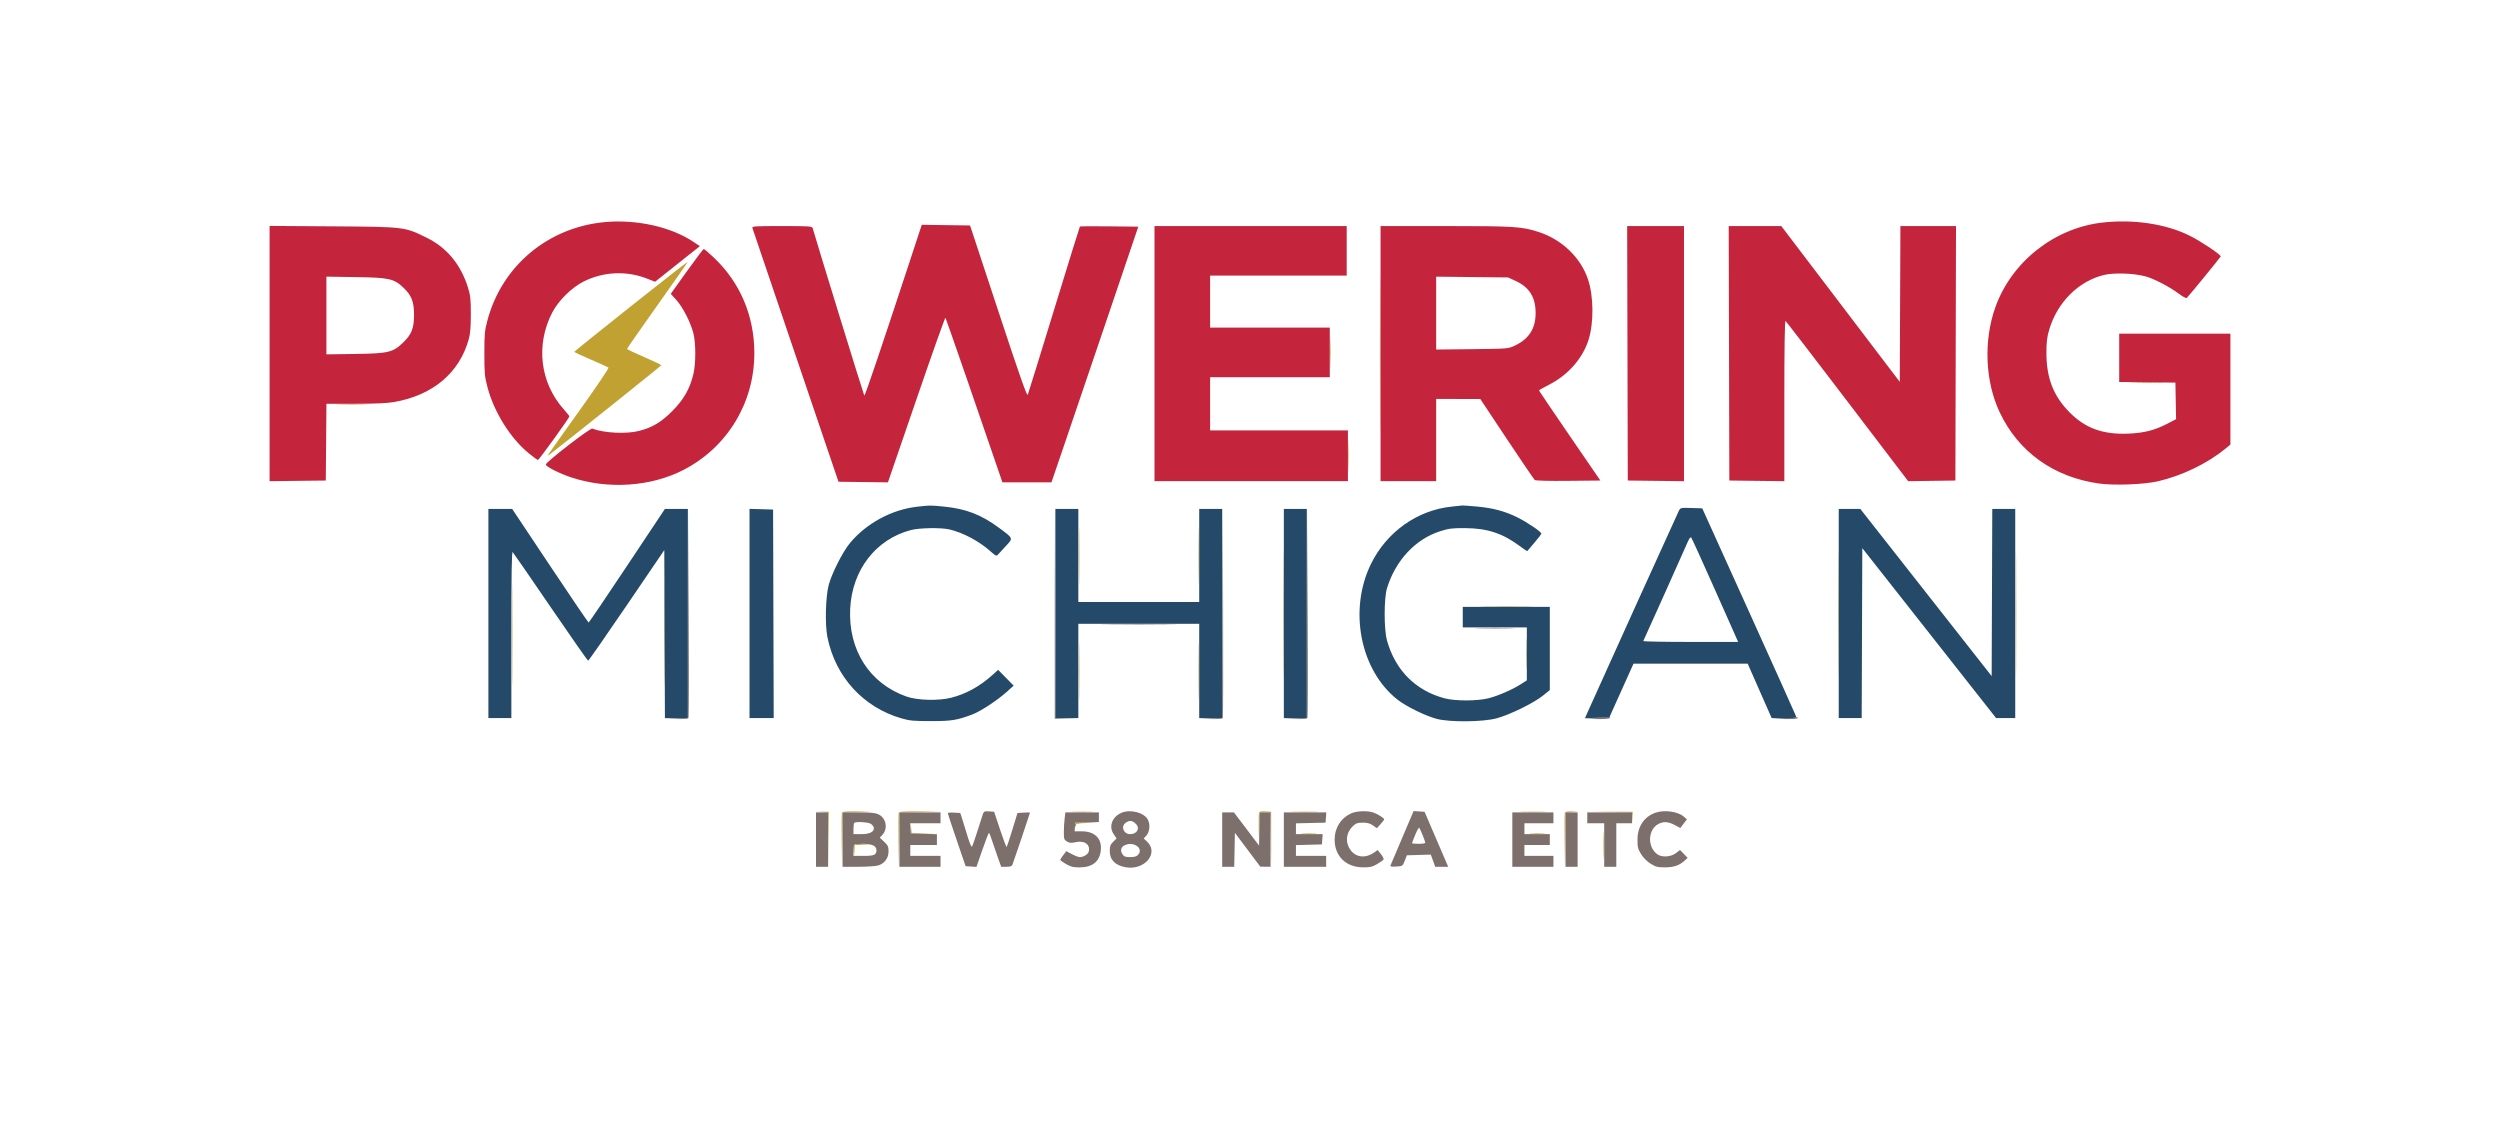 <?xml version="1.0" encoding="UTF-8"?>
<svg xmlns="http://www.w3.org/2000/svg" width="2068" height="946" viewBox="0 0 2068 946" version="1.1">
  <path d="M 1141.482 292.500 C 1141.482 350.800, 1141.602 374.797, 1141.750 345.827 C 1141.897 316.856, 1141.897 269.156, 1141.750 239.827 C 1141.603 210.497, 1141.482 234.200, 1141.482 292.500 M 521.791 253.399 C 496.101 273.805, 475.064 290.739, 475.041 291.031 C 475.019 291.323, 481.188 294.210, 488.750 297.447 C 496.313 300.684, 502.887 303.667, 503.360 304.076 C 503.833 304.485, 493.014 320.498, 479.319 339.660 C 452.114 377.724, 451.891 378.049, 454.058 376.409 C 465.443 367.796, 547 302.625, 547 302.141 C 547 301.776, 540.670 298.738, 532.934 295.391 C 525.198 292.043, 518.785 289.030, 518.684 288.695 C 518.583 288.360, 529.907 272.061, 543.849 252.476 C 557.791 232.890, 569.041 216.737, 568.849 216.582 C 568.657 216.426, 547.481 232.994, 521.791 253.399 M 1100.423 291.500 C 1100.424 303.050, 1100.570 307.638, 1100.747 301.696 C 1100.924 295.753, 1100.923 286.303, 1100.745 280.696 C 1100.567 275.088, 1100.422 279.950, 1100.423 291.500 M 1764.250 316.747 C 1770.713 316.921, 1781.287 316.921, 1787.750 316.747 C 1794.213 316.573, 1788.925 316.430, 1776 316.430 C 1763.075 316.430, 1757.787 316.573, 1764.250 316.747 M 280.250 334.746 C 286.163 334.923, 295.837 334.923, 301.750 334.746 C 307.663 334.569, 302.825 334.425, 291 334.425 C 279.175 334.425, 274.337 334.569, 280.250 334.746 M 1115.425 377 C 1115.425 388.825, 1115.569 393.663, 1115.746 387.750 C 1115.923 381.837, 1115.923 372.163, 1115.746 366.250 C 1115.569 360.337, 1115.425 365.175, 1115.425 377 M 892.454 460 C 892.454 481.175, 892.587 489.838, 892.749 479.250 C 892.911 468.663, 892.911 451.338, 892.749 440.750 C 892.587 430.163, 892.454 438.825, 892.454 460 M 991.454 460 C 991.454 481.175, 991.587 489.838, 991.749 479.250 C 991.911 468.663, 991.911 451.338, 991.749 440.750 C 991.587 430.163, 991.454 438.825, 991.454 460 M 1061.478 508 C 1061.478 555.575, 1061.600 575.038, 1061.750 551.250 C 1061.899 527.463, 1061.899 488.538, 1061.750 464.750 C 1061.600 440.963, 1061.478 460.425, 1061.478 508 M 1520.478 508 C 1520.478 555.575, 1520.600 575.038, 1520.750 551.250 C 1520.899 527.463, 1520.899 488.538, 1520.750 464.750 C 1520.600 440.963, 1520.478 460.425, 1520.478 508 M 1667.478 508 C 1667.478 555.575, 1667.600 575.038, 1667.750 551.250 C 1667.899 527.463, 1667.899 488.538, 1667.750 464.750 C 1667.600 440.963, 1667.478 460.425, 1667.478 508 M 423.473 525 C 423.473 563.225, 423.598 578.862, 423.750 559.750 C 423.902 540.637, 423.902 509.362, 423.750 490.250 C 423.598 471.137, 423.473 486.775, 423.473 525 M 549.473 525 C 549.473 563.225, 549.598 578.862, 549.750 559.750 C 549.902 540.637, 549.902 509.362, 549.750 490.250 C 549.598 471.137, 549.473 486.775, 549.473 525 M 1228.250 501.748 C 1238.013 501.912, 1253.987 501.912, 1263.750 501.748 C 1273.513 501.585, 1265.525 501.451, 1246 501.451 C 1226.475 501.451, 1218.487 501.585, 1228.250 501.748 M 892.455 555.500 C 892.455 576.950, 892.587 585.583, 892.749 574.684 C 892.911 563.785, 892.910 546.235, 892.748 535.684 C 892.587 525.133, 892.454 534.050, 892.455 555.500 M 991.455 555.500 C 991.455 576.950, 991.587 585.583, 991.749 574.684 C 991.911 563.785, 991.910 546.235, 991.748 535.684 C 991.587 525.133, 991.454 534.050, 991.455 555.500 M 1262.425 541 C 1262.425 552.825, 1262.569 557.663, 1262.746 551.750 C 1262.923 545.837, 1262.923 536.163, 1262.746 530.250 C 1262.569 524.337, 1262.425 529.175, 1262.425 541 M 680.231 671.702 L 684.963 672.108 685.260 694.555 L 685.558 717.001 685.529 694.251 L 685.500 671.500 680.500 671.398 L 675.500 671.296 680.231 671.702 M 696.448 672.274 C 696.180 672.974, 696.091 683.437, 696.250 695.524 L 696.541 717.500 696.771 694.781 L 697 672.062 709.250 671.747 L 721.500 671.432 709.219 671.216 C 700.033 671.054, 696.814 671.321, 696.448 672.274 M 743.448 672.274 C 743.180 672.974, 743.091 683.437, 743.250 695.524 L 743.541 717.500 743.771 694.774 L 744 672.047 761.250 671.748 L 778.500 671.450 761.219 671.225 C 747.978 671.053, 743.823 671.298, 743.448 672.274 M 887.750 671.743 C 891.737 671.932, 898.263 671.932, 902.250 671.743 C 906.237 671.553, 902.975 671.397, 895 671.397 C 887.025 671.397, 883.763 671.553, 887.750 671.743 M 1041.458 672.248 C 1041.172 672.995, 1041.079 679.432, 1041.251 686.553 L 1041.565 699.500 1041.783 685.750 L 1042 672 1046.481 672 L 1050.962 672 1051.260 694.501 L 1051.558 717.001 1051.529 694.251 L 1051.500 671.500 1046.740 671.195 C 1043.428 670.982, 1041.821 671.303, 1041.458 672.248 M 1070.199 671.744 C 1074.984 671.927, 1083.084 671.928, 1088.199 671.746 C 1093.315 671.564, 1089.400 671.414, 1079.500 671.413 C 1069.600 671.412, 1065.415 671.561, 1070.199 671.744 M 1259.250 671.745 C 1264.063 671.928, 1271.938 671.928, 1276.750 671.745 C 1281.563 671.561, 1277.625 671.411, 1268 671.411 C 1258.375 671.411, 1254.438 671.561, 1259.250 671.745 M 1294.448 672.274 C 1294.180 672.974, 1294.091 683.437, 1294.250 695.524 L 1294.541 717.500 1294.771 694.802 L 1295 672.105 1300.250 671.737 L 1305.500 671.370 1300.219 671.185 C 1296.719 671.062, 1294.772 671.430, 1294.448 672.274 M 1331.696 671.739 L 1349.892 672.044 1350.288 676.528 L 1350.684 681.013 1350.592 676.256 L 1350.500 671.500 1332 671.467 L 1313.500 671.434 1331.696 671.739 M 889.345 681.543 C 889.019 682.392, 889.034 683.367, 889.376 683.710 C 889.719 684.053, 890 683.600, 890 682.703 C 890 681.329, 891.537 681.021, 899.750 680.746 L 909.500 680.419 899.719 680.209 C 891.693 680.038, 889.831 680.277, 889.345 681.543 M 753.402 685.243 L 753.500 689.500 764.500 689.556 L 775.500 689.612 764.806 689.273 L 754.112 688.933 753.708 684.959 L 753.304 680.985 753.402 685.243 M 1326.415 699 C 1326.415 709.175, 1326.564 713.337, 1326.745 708.250 C 1326.927 703.163, 1326.927 694.837, 1326.745 689.750 C 1326.564 684.663, 1326.415 688.825, 1326.415 699 M 1077.287 689.740 C 1080.469 689.939, 1085.419 689.937, 1088.287 689.736 C 1091.154 689.535, 1088.550 689.372, 1082.500 689.374 C 1076.450 689.376, 1074.104 689.541, 1077.287 689.740 M 1266.287 689.740 C 1269.469 689.939, 1274.419 689.937, 1277.287 689.736 C 1280.154 689.535, 1277.550 689.372, 1271.500 689.374 C 1265.450 689.376, 1263.104 689.541, 1266.287 689.740 M 706.402 699.395 C 706.108 700.162, 706.046 702.524, 706.265 704.645 C 706.647 708.341, 706.671 708.306, 706.832 703.794 L 707 699.088 714.250 698.743 L 721.500 698.397 714.219 698.199 C 708.773 698.050, 706.802 698.352, 706.402 699.395" stroke="none" fill="#c1a132" fill-rule="evenodd"></path>
  <path d="M 569.244 507.214 L 569 593.928 559.250 594.254 L 549.500 594.581 559.281 594.791 C 566.346 594.942, 569.195 594.653, 569.540 593.750 C 569.802 593.063, 569.898 553.800, 569.753 506.500 L 569.489 420.500 569.244 507.214 M 872.492 507.500 L 872.500 594.500 882.252 594.557 L 892.005 594.615 882.508 594.271 L 873.011 593.928 872.747 507.214 L 872.483 420.500 872.492 507.500 M 1011.244 507.214 L 1011 593.928 1001.250 594.254 L 991.500 594.581 1001.281 594.791 C 1008.346 594.942, 1011.195 594.653, 1011.540 593.750 C 1011.802 593.063, 1011.898 553.800, 1011.753 506.500 L 1011.489 420.500 1011.244 507.214 M 1081.244 507.214 L 1081 593.928 1071.250 594.254 L 1061.500 594.581 1071.281 594.791 C 1078.346 594.942, 1081.195 594.653, 1081.540 593.750 C 1081.802 593.063, 1081.898 553.800, 1081.753 506.500 L 1081.489 420.500 1081.244 507.214 M 916.750 516.749 C 930.638 516.906, 953.363 516.906, 967.250 516.749 C 981.138 516.592, 969.775 516.464, 942 516.464 C 914.225 516.464, 902.863 516.592, 916.750 516.749 M 1223.310 519.748 C 1230.905 519.918, 1243.055 519.918, 1250.310 519.747 C 1257.564 519.576, 1251.350 519.437, 1236.500 519.438 C 1221.650 519.438, 1215.714 519.578, 1223.310 519.748 M 1321 594 L 1310.500 594.609 1320.691 594.804 C 1326.628 594.918, 1331.140 594.583, 1331.500 594 C 1331.840 593.450, 1331.979 593.088, 1331.809 593.196 C 1331.639 593.303, 1326.775 593.665, 1321 594 M 1476 594 L 1465.500 594.609 1476.250 594.804 C 1482.880 594.925, 1487 594.617, 1487 594 C 1487 593.450, 1486.888 593.088, 1486.750 593.196 C 1486.612 593.303, 1481.775 593.665, 1476 594 M 813.076 673.300 C 812.571 674.629, 810.500 681.068, 808.475 687.608 C 806.449 694.149, 804.431 699.886, 803.989 700.357 C 803.548 700.828, 801.995 697.228, 800.538 692.357 C 799.082 687.486, 797.092 681.025, 796.117 678 L 794.343 672.500 789.171 672.198 C 786.327 672.031, 784.010 672.256, 784.023 672.698 C 784.036 673.139, 787.355 683.175, 791.400 695 L 798.753 716.500 803.235 716.799 L 807.717 717.098 812.589 703.049 C 815.269 695.322, 817.725 689, 818.048 689 C 818.371 689, 819.446 691.587, 820.437 694.750 C 821.428 697.913, 823.578 704.212, 825.214 708.750 L 828.189 717 832.488 717 C 835.641 717, 836.978 716.534, 837.505 715.250 C 838.376 713.130, 852 672.690, 852 672.225 C 852 672.044, 849.674 672.031, 846.831 672.198 L 841.663 672.500 837.426 686.322 C 835.096 693.924, 832.969 700.364, 832.699 700.634 C 832.429 700.904, 829.989 694.459, 827.276 686.313 L 822.345 671.500 818.169 671.192 C 814.536 670.925, 813.875 671.198, 813.076 673.300 M 927.500 672.412 C 919.817 675.826, 916.981 683.801, 921.233 690.032 L 923.644 693.564 920.822 696.345 C 918.504 698.629, 918 699.983, 918 703.928 C 918 711.285, 922.424 715.815, 931.154 717.394 C 946.725 720.210, 958.906 705.688, 948.897 696.241 L 946.061 693.564 948.112 691.380 C 950.972 688.336, 951.639 682.137, 949.544 678.084 C 946.452 672.106, 934.885 669.130, 927.500 672.412 M 1117.500 672.900 C 1109.062 676.815, 1104 684.914, 1104 694.500 C 1104 708.219, 1113.403 717.410, 1127.500 717.470 C 1133.375 717.495, 1135.255 717.056, 1139.198 714.738 C 1141.782 713.219, 1144.168 711.537, 1144.500 711 C 1144.832 710.463, 1143.868 708.474, 1142.358 706.582 L 1139.612 703.140 1136.802 705.141 C 1129.878 710.071, 1121.950 709.423, 1117.479 703.562 C 1112.591 697.153, 1113.241 689.017, 1119.089 683.415 C 1121.650 680.961, 1122.951 680.500, 1127.316 680.500 C 1131.123 680.500, 1133.356 681.110, 1135.721 682.798 L 1138.943 685.096 1141.942 681.798 C 1143.592 679.984, 1144.955 678.193, 1144.971 677.818 C 1145.017 676.735, 1139.817 673.414, 1136.101 672.153 C 1130.980 670.416, 1122.084 670.773, 1117.500 672.900 M 1160.057 692.702 C 1154.955 704.691, 1150.546 715.088, 1150.261 715.807 C 1149.865 716.804, 1150.987 717.041, 1154.997 716.807 C 1160.211 716.502, 1160.264 716.466, 1162.003 712 L 1163.755 707.500 1173.668 707.217 L 1183.581 706.935 1185.391 711.967 L 1187.201 717 1192.572 717 L 1197.943 717 1195.472 711.250 C 1194.114 708.087, 1189.717 697.850, 1185.701 688.500 L 1178.401 671.500 1173.868 671.202 L 1169.335 670.904 1160.057 692.702 M 1369.239 672.335 C 1359.874 675.731, 1354.575 683.744, 1354.530 694.578 C 1354.504 700.741, 1354.892 702.290, 1357.526 706.552 C 1359.402 709.586, 1362.414 712.598, 1365.448 714.474 C 1369.708 717.107, 1371.262 717.497, 1377.422 717.474 C 1384.778 717.446, 1389.176 715.891, 1393.764 711.695 L 1396.028 709.625 1392.873 706.369 L 1389.718 703.114 1386.262 705.749 C 1382.142 708.892, 1374.799 709.374, 1371.050 706.747 C 1362.518 700.771, 1363.015 686.146, 1371.906 681.549 C 1376.140 679.359, 1379.989 679.621, 1385.330 682.461 L 1389.958 684.921 1392.690 681.340 L 1395.421 677.759 1392.709 675.426 C 1387.785 671.191, 1376.494 669.704, 1369.239 672.335 M 675 694.500 L 675 717 680 717 L 685 717 685 694.500 L 685 672 680 672 L 675 672 675 694.500 M 697 694.500 L 697 717 709.750 716.994 C 716.763 716.991, 724.159 716.528, 726.186 715.965 C 731.575 714.468, 735 709.932, 735 704.291 C 735 700.351, 734.511 699.275, 731.374 696.317 L 727.748 692.897 729.859 690.650 C 734.707 685.490, 733.081 676.690, 726.722 673.672 C 723.985 672.374, 720.271 672, 710.099 672 L 697 672 697 694.500 M 744 694.500 L 744 717 761 717 L 778 717 778 712.500 L 778 708 765.500 708 L 753 708 753 703.500 L 753 699 764 699 L 775 699 775 694.534 L 775 690.068 764.250 689.784 L 753.500 689.500 753.193 685.250 L 752.885 681 765.443 681 L 778 681 778 676.500 L 778 672 761 672 L 744 672 744 694.500 M 880.648 677.250 C 880.301 680.138, 880.013 685.208, 880.009 688.518 C 880.001 693.928, 880.262 694.696, 882.591 696.109 C 884.664 697.367, 886.048 697.483, 889.518 696.689 C 897.009 694.975, 902.093 698.508, 900.614 704.401 C 900.033 706.717, 896.304 709, 893.102 709 C 892.110 709, 889.215 707.893, 886.670 706.539 L 882.042 704.079 879.521 707.384 C 878.134 709.201, 877 710.965, 877 711.302 C 877 711.640, 879.138 713.172, 881.750 714.708 C 885.633 716.990, 887.686 717.500, 893 717.500 C 903.583 717.500, 909.579 712.720, 910.578 703.486 C 911.640 693.677, 905.653 687.667, 894.822 687.667 L 888.899 687.667 889.200 684.083 L 889.500 680.500 899.250 680.214 L 909 679.928 909 675.964 L 909 672 895.139 672 L 881.279 672 880.648 677.250 M 1011 694.500 L 1011 717 1015.973 717 L 1020.945 717 1021.223 702.951 L 1021.500 688.901 1032 702.900 L 1042.500 716.898 1046.750 716.949 L 1051 717 1051 694.500 L 1051 672 1046.528 672 L 1042.056 672 1041.778 685.740 L 1041.500 699.480 1031.106 685.740 L 1020.712 672 1015.856 672 L 1011 672 1011 694.500 M 1062 694.500 L 1062 717 1079.500 717 L 1097 717 1097 712.500 L 1097 708 1084.500 708 L 1072 708 1072 703.534 L 1072 699.068 1082.750 698.784 L 1093.500 698.500 1093.807 694.250 L 1094.115 690 1083.057 690 L 1072 690 1072 685.531 L 1072 681.062 1084.250 680.781 L 1096.500 680.500 1096.807 676.250 L 1097.115 672 1079.557 672 L 1062 672 1062 694.500 M 1251 694.500 L 1251 717 1268 717 L 1285 717 1285 712.500 L 1285 708 1273 708 L 1261 708 1261 703.500 L 1261 699 1271.500 699 L 1282 699 1282 694.500 L 1282 690 1271.500 690 L 1261 690 1261 685.500 L 1261 681 1273 681 L 1285 681 1285 676.500 L 1285 672 1268 672 L 1251 672 1251 694.500 M 1295 694.500 L 1295 717 1300 717 L 1305 717 1305 694.500 L 1305 672 1300 672 L 1295 672 1295 694.500 M 1313 676.500 L 1313 681 1320 681 L 1327 681 1327 699 L 1327 717 1332 717 L 1337 717 1337 699 L 1337 681 1343.500 681 L 1350 681 1350 676.500 L 1350 672 1331.500 672 L 1313 672 1313 676.500 M 931.223 680.557 C 926.884 683.596, 929.365 690, 934.880 690 C 940.641 690, 943.266 685.175, 939.535 681.444 C 936.707 678.616, 934.352 678.365, 931.223 680.557 M 706.667 680.667 C 706.300 681.033, 706 683.283, 706 685.667 L 706 690 712.277 690 C 719.490 690, 723.297 688.076, 722.807 684.678 C 722.638 683.508, 721.375 681.983, 720 681.290 C 717.377 679.968, 707.813 679.521, 706.667 680.667 M 1170.684 690.504 C 1169.208 694.099, 1168 697.256, 1168 697.520 C 1168 697.784, 1170.475 698, 1173.500 698 C 1176.525 698, 1179 697.610, 1179 697.133 C 1179 696.019, 1174.869 685.743, 1174.016 684.734 C 1173.660 684.313, 1172.160 686.909, 1170.684 690.504 M 706.667 698.667 C 706.300 699.033, 706 701.283, 706 703.667 L 706 708 714.300 708 C 723.127 708, 725 707.187, 725 703.357 C 725 699.755, 721.378 698, 713.944 698 C 710.308 698, 707.033 698.300, 706.667 698.667 M 930.272 699.211 C 927.239 700.675, 926.508 703.601, 928.440 706.549 C 929.777 708.589, 930.854 709, 934.868 709 C 938.387 709, 940.169 708.470, 941.464 707.040 C 946.281 701.717, 937.625 695.662, 930.272 699.211" stroke="none" fill="#7c6f6c" fill-rule="evenodd"></path>
  <path d="M 758.531 419.170 C 737.513 421.565, 716.570 432.938, 702.982 449.335 C 697.060 456.481, 687.921 474.586, 685.483 484 C 682.892 494.006, 682.350 516.680, 684.453 527.098 C 691.070 559.886, 714.038 585.062, 745.709 594.242 C 752.399 596.181, 755.832 596.500, 770 596.497 C 787.205 596.494, 791.420 595.817, 804.345 590.975 C 811.156 588.424, 825.119 579.236, 833 572.121 L 838.500 567.155 832.085 560.634 L 825.669 554.112 820.835 558.459 C 810.438 567.806, 799.030 574.077, 786.793 577.172 C 776.226 579.844, 758.786 579.359, 749.725 576.141 C 719.279 565.329, 701.620 537.733, 703.273 503.552 C 704.824 471.498, 724.445 446.069, 753.500 438.458 C 760.497 436.625, 778.221 436.318, 785.185 437.909 C 796.730 440.547, 810.239 447.801, 819.961 456.583 C 823.473 459.756, 824.298 460.111, 825.384 458.913 C 826.088 458.136, 829.050 454.918, 831.965 451.763 C 838.218 444.995, 838.423 445.565, 826.533 436.728 C 811.666 425.678, 799.038 420.826, 780.444 419.018 C 769.238 417.929, 769.431 417.928, 758.531 419.170 M 1200.517 419.106 C 1172.276 422.079, 1146.955 440.139, 1134.058 466.508 C 1115.458 504.537, 1125.073 554.144, 1155.778 578.566 C 1162.858 584.197, 1179.167 592.221, 1188.500 594.665 C 1199.394 597.518, 1226.522 597.262, 1238 594.198 C 1248.716 591.337, 1268.718 581.546, 1276.250 575.474 L 1282 570.838 1282 536.419 L 1282 502 1246 502 L 1210 502 1210 510.500 L 1210 519 1236.500 519 L 1263 519 1263 540.896 L 1263 562.792 1258.218 565.860 C 1251.146 570.398, 1239.443 575.523, 1231.500 577.559 C 1222.127 579.963, 1203.927 580.008, 1195 577.649 C 1171.053 571.324, 1154.230 554.464, 1147.330 529.872 C 1144.740 520.641, 1144.752 494.925, 1147.351 486.500 C 1154.432 463.542, 1170.791 445.995, 1191.208 439.459 C 1198.334 437.178, 1201.188 436.811, 1211.500 436.848 C 1230.353 436.915, 1243.084 441.131, 1257.827 452.186 C 1260.756 454.383, 1263.253 456.027, 1263.376 455.840 C 1263.499 455.653, 1266.164 452.525, 1269.300 448.889 C 1272.435 445.253, 1274.987 441.878, 1274.971 441.389 C 1274.921 439.873, 1263.616 432.192, 1255.363 428.067 C 1245.004 422.889, 1234.942 420.194, 1221.500 418.997 C 1215.450 418.458, 1210.050 418.073, 1209.500 418.142 C 1208.950 418.210, 1204.908 418.644, 1200.517 419.106 M 1388.659 422.713 C 1387.425 425.115, 1319.909 574.144, 1313.421 588.785 L 1311.080 594.069 1321.151 593.785 L 1331.222 593.500 1336.165 582.500 C 1338.884 576.450, 1343.388 566.438, 1346.174 560.250 L 1351.241 549 1398.467 549 L 1445.694 549 1455.597 571.478 L 1465.500 593.956 1475.817 593.978 C 1485.194 593.998, 1486.084 593.840, 1485.578 592.250 C 1485.272 591.288, 1467.717 552.250, 1446.565 505.500 L 1408.109 420.500 1399.099 420.213 C 1390.132 419.927, 1390.083 419.939, 1388.659 422.713 M 404 507.500 L 404 594 413.500 594 L 423 594 423 524.800 C 423 474.113, 423.297 455.897, 424.110 456.710 C 424.720 457.320, 438.834 477.772, 455.474 502.160 C 472.115 526.547, 486.085 546.500, 486.518 546.500 C 486.952 546.500, 501.301 525.923, 518.404 500.772 L 549.500 455.045 549.757 524.522 L 550.014 594 559.507 594 L 569 594 569 507.500 L 569 421 559.501 421 L 550.002 421 518.751 467.972 C 501.563 493.806, 487.234 514.956, 486.909 514.972 C 486.585 514.987, 472.225 493.850, 455 468 L 423.681 421 413.841 421 L 404 421 404 507.500 M 620 507.464 L 620 594 630.006 594 L 640.011 594 639.756 507.750 L 639.500 421.500 629.750 421.214 L 620 420.928 620 507.464 M 873 507.500 L 873 594 882.500 594 L 892 594 892 555 L 892 516 942 516 L 992 516 992 555 L 992 594 1001.500 594 L 1011 594 1011 507.500 L 1011 421 1001.500 421 L 992 421 992 459.500 L 992 498 942 498 L 892 498 892 459.500 L 892 421 882.500 421 L 873 421 873 507.500 M 1062 507.500 L 1062 594 1071.500 594 L 1081 594 1081 507.500 L 1081 421 1071.500 421 L 1062 421 1062 507.500 M 1521 507.500 L 1521 594 1530.493 594 L 1539.987 594 1540.243 523.716 L 1540.500 453.432 1595.837 523.716 L 1651.174 594 1659.087 594 L 1667 594 1667 507.500 L 1667 421 1657.507 421 L 1648.014 421 1647.757 490.137 L 1647.500 559.274 1593.180 490.137 L 1538.860 421 1529.930 421 L 1521 421 1521 507.500 M 1396.170 448.085 C 1393.105 455.208, 1359.832 529.428, 1359.335 530.250 C 1359.086 530.663, 1376.637 531, 1398.338 531 L 1437.794 531 1418.807 488.250 C 1408.365 464.738, 1399.427 445.088, 1398.946 444.585 C 1398.432 444.048, 1397.285 445.495, 1396.170 448.085" stroke="none" fill="#244969" fill-rule="evenodd"></path>
  <path d="M 500.500 183.700 C 453.445 187.974, 415.328 219.763, 403.262 264.794 C 400.916 273.546, 400.661 276.268, 400.661 292.500 C 400.661 308.750, 400.917 311.472, 403.296 320.500 C 408.635 340.759, 422.143 362.418, 437.129 374.746 C 440.976 377.911, 444.513 380.500, 444.990 380.500 C 445.849 380.500, 471 345.629, 471 344.438 C 471 344.099, 468.863 341.419, 466.250 338.485 C 446.688 316.510, 442.993 285.151, 456.826 258.500 C 461.988 248.554, 473.159 237.595, 483.129 232.695 C 499.631 224.586, 518.610 223.837, 535.675 230.622 L 541.850 233.077 560.393 218.358 L 578.936 203.638 573.786 200.170 C 555.337 187.746, 526.730 181.317, 500.500 183.700 M 1739 184.118 C 1699.229 188.668, 1663.944 216.608, 1650.558 254.149 C 1640.734 281.703, 1642.069 315.268, 1654.002 340.743 C 1669.484 373.791, 1698.943 394.896, 1736.759 400.030 C 1749.165 401.714, 1773.645 400.750, 1785 398.129 C 1804.904 393.537, 1825.875 383.422, 1840.750 371.240 L 1845 367.759 1845 321.880 L 1845 276 1799 276 L 1753 276 1753 295.982 L 1753 315.963 1776.250 316.232 L 1799.500 316.500 1799.775 331.613 L 1800.051 346.726 1793.275 350.264 C 1782.570 355.855, 1774.021 358.084, 1761 358.678 C 1739.791 359.645, 1725.147 354.398, 1711.956 341.103 C 1698.636 327.679, 1692.813 312.754, 1692.797 292 C 1692.790 282.766, 1693.259 278.921, 1695.176 272.487 C 1701.899 249.918, 1719.581 232.375, 1740.613 227.408 C 1748.817 225.471, 1765.032 226.016, 1774.500 228.548 C 1781.763 230.490, 1794.701 237.199, 1802.422 243.028 C 1805.755 245.545, 1808.451 246.936, 1808.966 246.404 C 1811.622 243.658, 1836.998 212.585, 1836.990 212.090 C 1836.963 210.538, 1820.384 199.471, 1811.365 194.985 C 1791.671 185.188, 1764.851 181.160, 1739 184.118 M 756.149 205.230 C 729.527 286.334, 715.493 327.880, 714.935 327.245 C 714.446 326.689, 675.076 198.943, 672.252 188.750 C 671.806 187.143, 669.727 187, 646.816 187 C 623.503 187, 621.903 187.115, 622.436 188.750 C 622.750 189.713, 638.888 237.300, 658.299 294.500 L 693.592 398.500 714.046 398.755 L 734.500 399.009 758 330.570 C 770.925 292.928, 781.761 262.438, 782.081 262.815 C 782.518 263.331, 813.725 353.490, 827.574 394.250 L 829.188 399 849.475 399 L 869.763 399 878.396 373.750 C 883.144 359.863, 899.306 312.275, 914.312 268 L 941.594 187.500 917.649 187.232 C 904.478 187.084, 893.517 187.149, 893.290 187.376 C 893.063 187.603, 883.468 218.549, 871.967 256.144 C 860.467 293.740, 850.659 325.400, 850.172 326.500 C 849.494 328.032, 843.811 311.903, 825.861 257.500 L 802.435 186.500 782.455 186.230 L 762.474 185.960 756.149 205.230 M 223 292.461 L 223 398.037 246.250 397.768 L 269.500 397.500 269.764 365.750 L 270.028 334 293.883 334 C 310.349 334, 320.334 333.546, 326.119 332.535 C 357.953 326.972, 379.897 308.566, 387.661 280.915 C 389.014 276.094, 389.465 270.897, 389.473 260 C 389.483 247.596, 389.147 244.416, 387.150 238 C 381.153 218.728, 369.708 204.884, 352.957 196.636 C 334.617 187.607, 334.851 187.635, 275.250 187.236 L 223 186.886 223 292.461 M 955 292.500 L 955 398 1035 398 L 1115 398 1115 377 L 1115 356 1058 356 L 1001 356 1001 334 L 1001 312 1050.500 312 L 1100 312 1100 291.500 L 1100 271 1050.500 271 L 1001 271 1001 249.500 L 1001 228 1057.500 228 L 1114 228 1114 207.500 L 1114 187 1034.500 187 L 955 187 955 292.500 M 1142 292.500 L 1142 398 1165 398 L 1188 398 1188 364 L 1188 330 1206.250 330.026 L 1224.500 330.051 1246.417 363.042 C 1258.471 381.187, 1268.876 396.482, 1269.539 397.033 C 1270.295 397.660, 1280.647 397.934, 1297.281 397.767 L 1323.818 397.500 1298.454 360.500 C 1284.504 340.150, 1273.072 323.275, 1273.050 323 C 1273.027 322.725, 1276.921 320.502, 1281.701 318.060 C 1297.209 310.139, 1309.320 296.275, 1314.077 281 C 1318.518 266.738, 1318.285 244.946, 1313.542 230.927 C 1307.525 213.141, 1292.236 198.369, 1273.347 192.090 C 1259.247 187.402, 1253.124 187, 1195.869 187 L 1142 187 1142 292.500 M 1346.245 292.250 L 1346.500 397.500 1369.750 397.768 L 1393 398.037 1393 292.518 L 1393 187 1369.495 187 L 1345.991 187 1346.245 292.250 M 1430.245 292.250 L 1430.500 397.500 1453.250 397.769 L 1476 398.038 1476 331.460 C 1476 288.939, 1476.349 265.097, 1476.965 265.478 C 1477.496 265.806, 1500.546 295.767, 1528.188 332.058 L 1578.445 398.041 1597.973 397.770 L 1617.500 397.500 1617.755 292.250 L 1618.009 187 1595.012 187 L 1572.015 187 1571.757 251.444 L 1571.500 315.888 1522.500 251.450 L 1473.500 187.011 1451.745 187.005 L 1429.991 187 1430.245 292.250 M 568.112 224.530 L 554.869 243.061 559.585 248.280 C 564.833 254.089, 571.115 266.348, 573.534 275.500 C 575.648 283.502, 575.685 300.508, 573.608 309.311 C 570.728 321.513, 565.606 330.494, 556.052 340.091 C 546.830 349.356, 539.622 353.649, 528.540 356.478 C 518.046 359.158, 499.428 358.220, 489.929 354.533 C 488.228 353.873, 451.500 382.242, 451.500 384.217 C 451.500 385.965, 462.622 391.622, 472.494 394.896 C 503.012 405.015, 538.433 402.644, 565.464 388.671 C 601.703 369.939, 624.013 333.138, 623.996 292.119 C 623.983 261.158, 612.154 233.421, 590.148 212.750 C 586.196 209.037, 582.601 206, 582.159 206 C 581.717 206, 575.396 214.339, 568.112 224.530 M 270 260.987 L 270 293.131 293.750 292.795 C 321.251 292.405, 324.959 291.529, 333.414 283.428 C 340.419 276.715, 342.490 271.485, 342.490 260.500 C 342.490 249.692, 340.483 244.460, 333.919 238.153 C 325.965 230.510, 322.050 229.627, 294.250 229.209 L 270 228.844 270 260.987 M 1188 259 L 1188 289.134 1217.750 288.817 C 1247.451 288.501, 1247.509 288.496, 1253.086 285.880 C 1264.719 280.425, 1270.263 271.748, 1270.263 259 C 1270.263 245.879, 1265.130 237.647, 1253.637 232.336 L 1247.500 229.500 1217.750 229.183 L 1188 228.866 1188 259" stroke="none" fill="#c4253c" fill-rule="evenodd"></path>
</svg>
